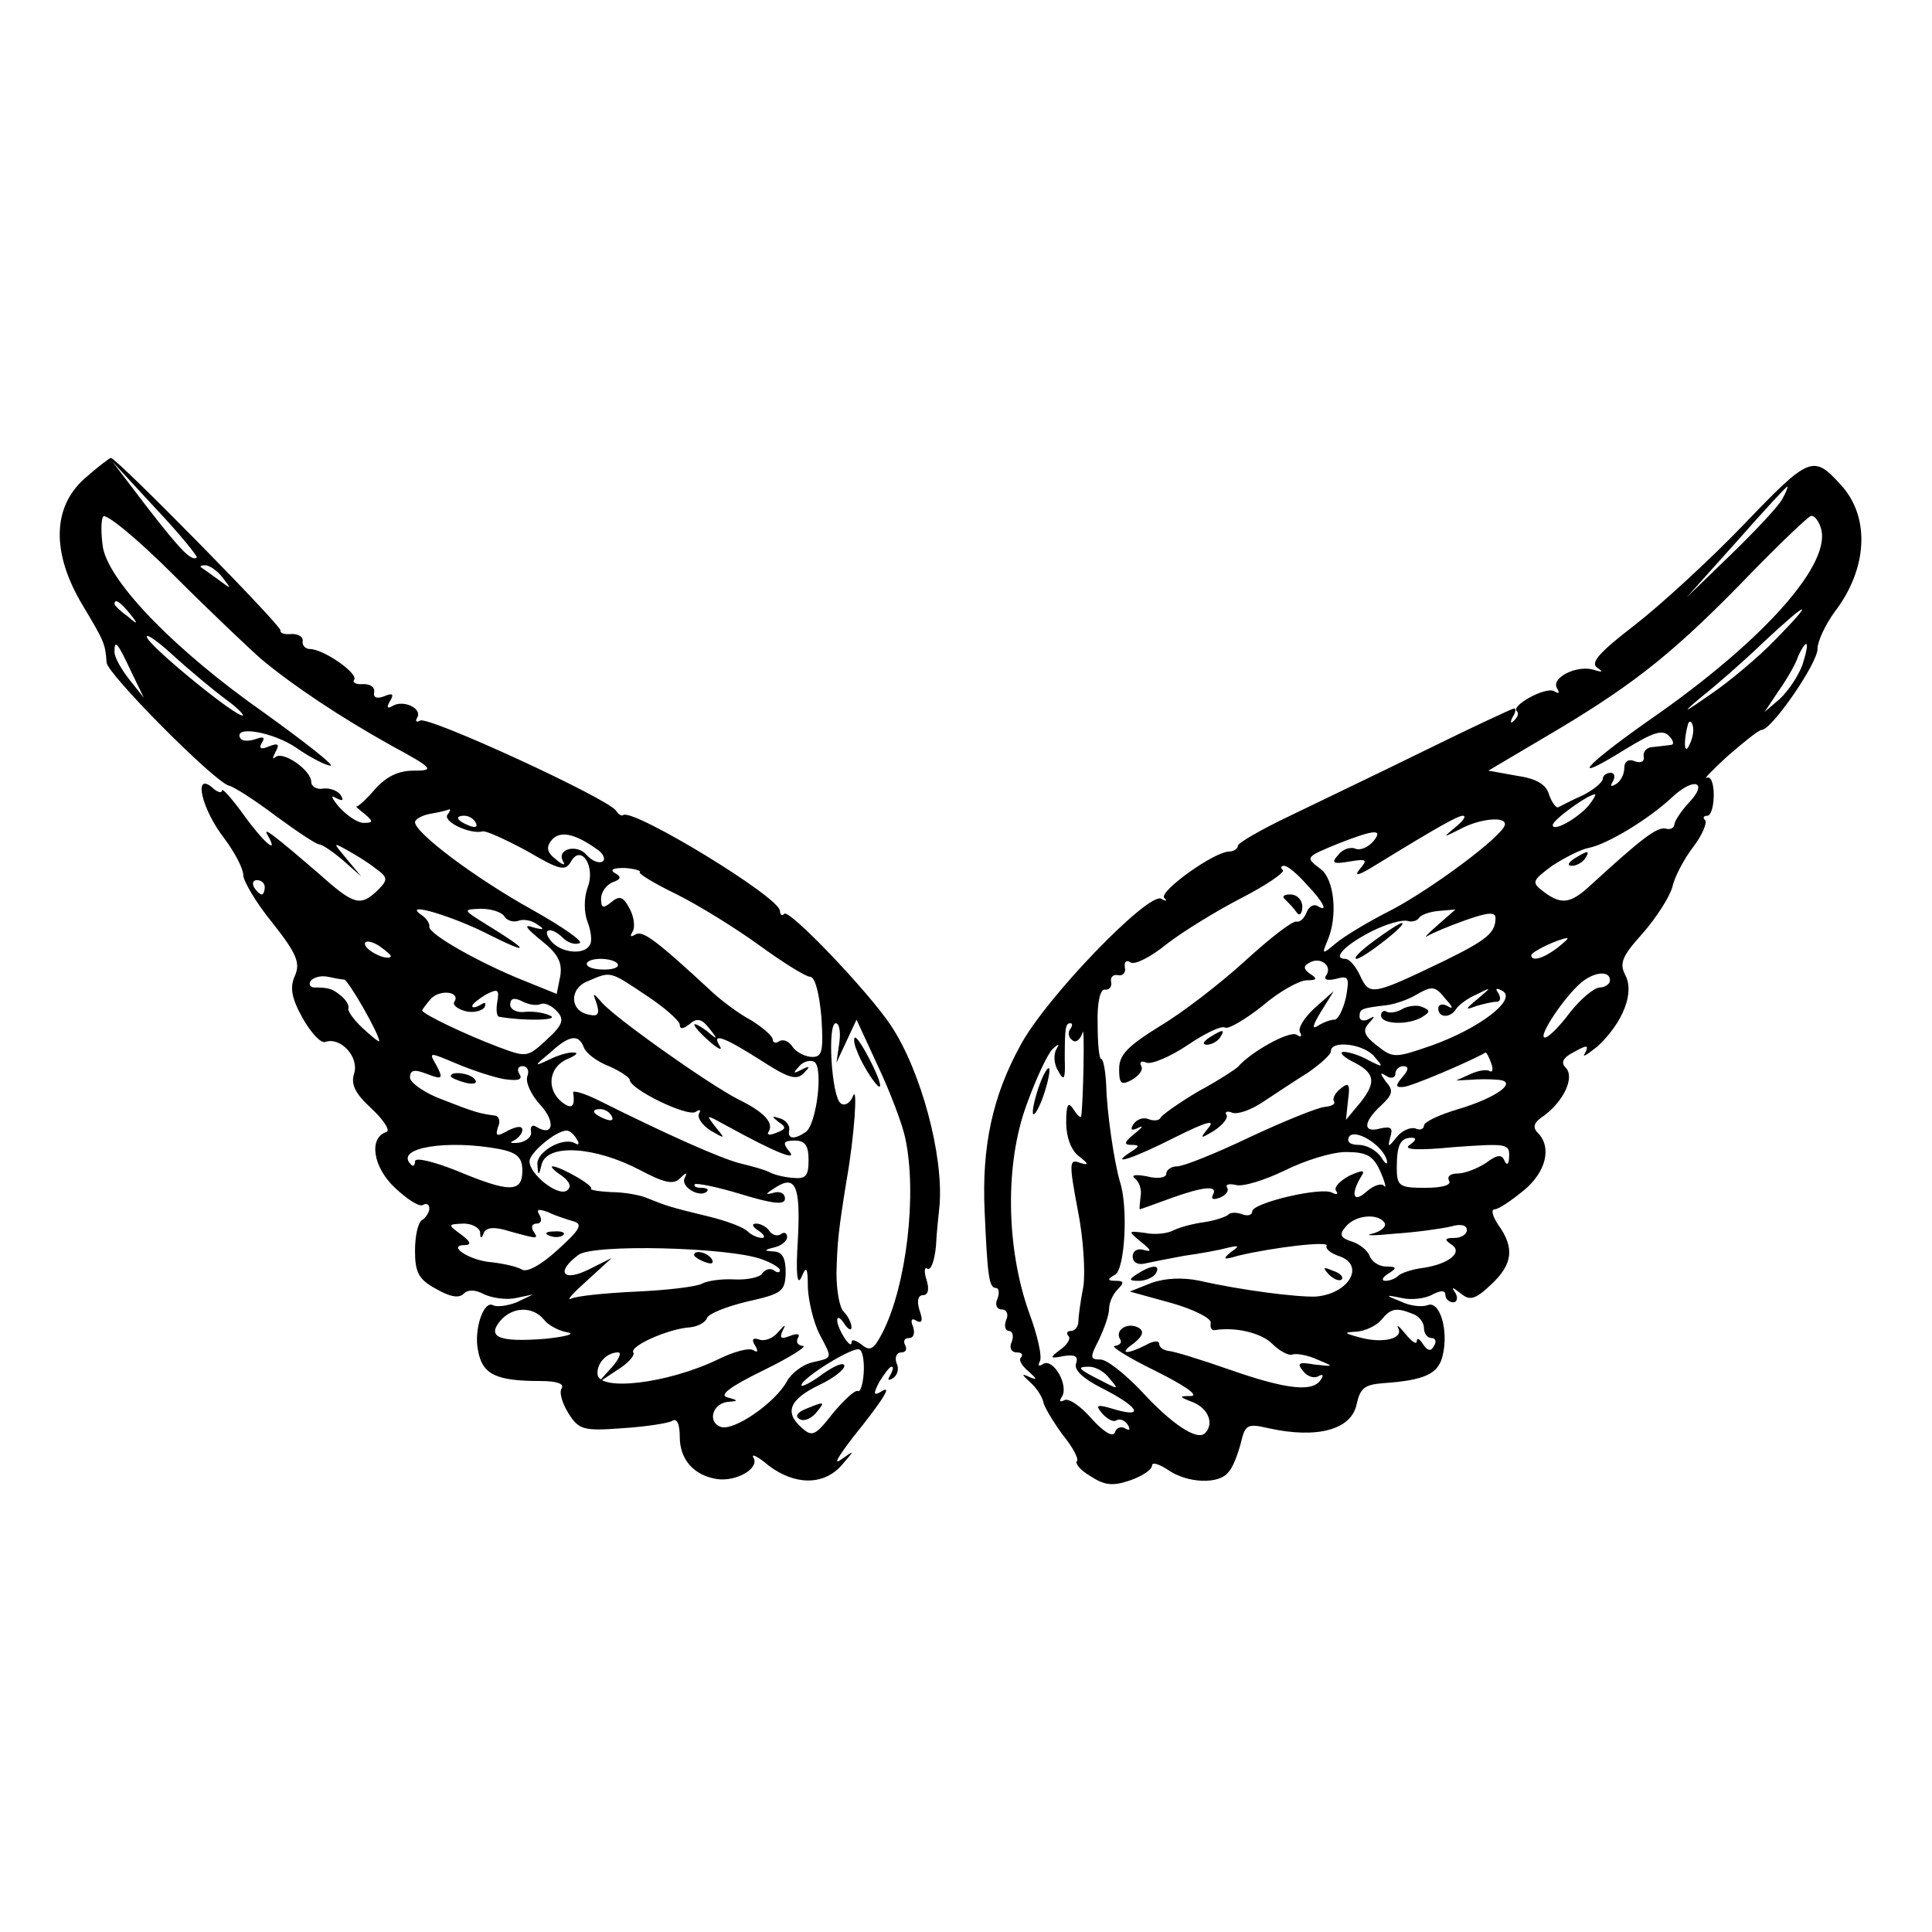 <?xml version="1.0" standalone="no"?>
<!DOCTYPE svg PUBLIC "-//W3C//DTD SVG 20010904//EN"
 "http://www.w3.org/TR/2001/REC-SVG-20010904/DTD/svg10.dtd">
<svg version="1.0" xmlns="http://www.w3.org/2000/svg"
 width="270pt" height="270pt" viewBox="0 0 270 270"
 preserveAspectRatio="xMidYMid meet">
<g transform="translate(0,270) scale(0.1,-0.1)"
fill="#000000" stroke="none">
<path d="M118 2031 c-45 -40 -46 -104 -3 -176 31 -52 32 -54 34 -81 1 -16 151
-167 171 -172 6 -1 36 -20 65 -42 30 -22 57 -40 61 -40 4 0 19 -10 33 -22 l26
-23 -20 24 c-20 24 -20 24 0 13 11 -6 29 -17 39 -25 18 -13 19 -16 4 -31 -24
-23 -33 -21 -80 21 -65 56 -82 69 -74 56 17 -30 -6 -10 -34 29 -16 22 -30 38
-30 33 0 -4 -7 -2 -14 5 -26 21 -14 -31 17 -71 15 -20 27 -43 27 -52 0 -8 18
-39 41 -67 34 -43 39 -56 31 -74 -7 -16 -5 -30 11 -59 12 -21 26 -36 32 -33
21 7 47 -21 40 -44 -5 -15 1 -28 24 -49 17 -16 27 -31 21 -33 -25 -8 -19 -49
12 -78 17 -16 34 -27 39 -24 5 3 9 1 9 -5 0 -5 -5 -13 -10 -16 -6 -3 -10 -23
-10 -43 0 -30 5 -40 29 -53 19 -11 32 -14 39 -7 6 6 16 6 29 -1 11 -5 31 -8
44 -5 l24 5 -23 -11 c-13 -5 -28 -7 -33 -4 -13 7 -27 -34 -21 -63 6 -34 25
-43 88 -43 22 0 33 -4 29 -10 -4 -6 1 -22 10 -36 14 -22 21 -24 74 -20 33 2
64 7 70 10 7 5 11 -4 11 -22 0 -32 20 -54 52 -59 27 -4 60 15 51 30 -4 6 6 2
21 -11 37 -28 77 -28 102 0 19 22 19 22 -1 8 -11 -8 -3 5 16 30 45 56 57 76
40 65 -10 -6 -11 -3 -2 14 7 11 14 21 17 21 3 0 2 -5 -2 -12 -4 -7 -3 -8 4 -4
6 4 9 13 5 21 -3 8 0 15 7 15 6 0 8 5 5 10 -3 6 -1 10 5 10 7 0 9 7 6 16 -4 9
-2 13 5 8 8 -4 9 1 4 15 -4 13 -2 21 5 21 7 0 9 8 5 21 -4 12 -3 19 1 16 5 -3
10 11 12 31 1 21 4 46 5 57 6 70 -26 189 -68 252 -32 48 -142 163 -149 156 -3
-4 -6 -1 -6 4 0 19 -204 143 -219 134 -2 -2 -7 1 -10 6 -11 17 -263 133 -274
126 -5 -3 -7 -1 -4 4 8 13 -20 26 -35 16 -7 -4 -8 -1 -3 7 6 10 4 12 -8 7 -10
-4 -16 -2 -14 6 1 7 -6 11 -15 11 -10 -1 -16 2 -13 6 6 9 -43 43 -62 43 -6 0
-11 5 -10 11 1 6 -6 10 -15 10 -10 -1 -17 1 -16 5 2 6 -229 241 -237 241 -2 0
-19 -13 -37 -29z m157 -110 c-7 -6 -22 9 -70 71 l-48 63 60 -65 c34 -36 59
-67 58 -69z m90 -142 c43 -36 110 -81 182 -121 59 -32 61 -35 31 -35 -21 0
-38 -8 -54 -26 -12 -14 -24 -25 -26 -24 -2 1 3 -4 11 -10 13 -11 13 -13 -1
-13 -8 0 -23 10 -34 22 -10 12 -13 18 -5 13 10 -5 12 -4 7 4 -4 6 -15 10 -24
9 -9 -2 -17 3 -17 9 0 17 -40 44 -50 35 -5 -4 -4 -1 0 7 6 11 4 13 -9 8 -11
-5 -15 -3 -10 5 5 8 2 9 -9 5 -9 -3 -18 -3 -21 1 -11 19 46 9 78 -13 20 -14
42 -25 48 -25 6 0 -36 33 -93 74 -124 87 -215 181 -225 230 -3 19 -3 39 0 44
3 6 48 -31 99 -82 50 -50 106 -103 122 -117z m-54 114 c13 -17 13 -17 -6 -3
-11 8 -22 16 -24 17 -2 2 0 3 6 3 6 0 17 -8 24 -17z m-130 -50 c13 -16 12 -17
-3 -4 -10 7 -18 15 -18 17 0 8 8 3 21 -13z m134 -120 c17 -12 27 -23 24 -23
-12 0 -123 91 -133 108 -5 9 11 -1 35 -23 24 -22 58 -50 74 -62z m-131 37 l17
-35 -20 25 c-11 14 -21 31 -21 39 0 18 4 14 24 -29z m441 -199 c-5 -10 32 -27
49 -23 4 2 32 -11 62 -27 46 -27 54 -29 62 -15 14 25 35 -7 23 -37 -5 -14 -5
-34 0 -47 5 -13 7 -28 3 -33 -8 -14 -40 -11 -54 6 -14 17 0 21 17 4 6 -6 16
-10 23 -7 6 2 -24 23 -67 47 -79 44 -163 107 -163 122 0 4 10 10 23 12 12 2
23 5 25 6 2 0 1 -3 -3 -8z m40 -11 c3 -6 -1 -7 -9 -4 -18 7 -21 14 -7 14 6 0
13 -4 16 -10z m168 -36 c10 -6 14 -15 9 -18 -5 -3 -15 1 -22 9 -13 16 -43 9
-33 -9 4 -6 -1 -5 -10 3 -13 10 -14 17 -6 27 11 13 31 10 62 -12z m61 -33 c-2
-2 21 -16 52 -31 30 -15 82 -47 115 -71 33 -24 65 -44 71 -44 7 0 13 -23 16
-57 3 -49 1 -56 -15 -55 -10 1 -22 8 -26 15 -5 7 -12 10 -18 7 -5 -4 -9 -2 -9
2 0 5 -14 17 -30 27 -17 9 -41 27 -54 39 -81 75 -98 87 -108 81 -7 -4 -8 -3
-4 4 4 6 2 21 -4 32 -9 17 -14 19 -26 9 -11 -9 -14 -8 -14 5 0 9 7 19 16 23
12 4 13 8 3 13 -7 5 -2 7 14 7 14 -1 24 -4 21 -6z m-524 -21 c0 -5 -2 -10 -4
-10 -3 0 -8 5 -11 10 -3 6 -1 10 4 10 6 0 11 -4 11 -10z m315 -67 c56 -28 55
-22 -2 13 -37 23 -37 23 -11 24 15 0 30 -5 33 -11 4 -6 13 -8 19 -6 7 3 19 1
27 -5 11 -7 9 -8 -6 -4 -14 5 -10 -1 11 -18 24 -19 30 -31 27 -50 l-5 -25 -47
19 c-60 24 -133 65 -131 75 1 4 -4 12 -12 17 -26 19 47 -3 97 -29z m-139 -30
c-6 -6 -36 9 -36 18 0 5 9 4 20 -3 10 -7 18 -14 16 -15z m317 -10 c3 -5 -6 -8
-19 -8 -13 0 -24 3 -24 8 0 4 9 7 19 7 11 0 22 -3 24 -7z m-382 -22 c6 -1 49
-76 49 -86 0 -2 -10 6 -23 18 -13 12 -22 25 -20 28 1 4 -3 11 -10 17 -12 10
-17 12 -38 12 -5 0 -8 4 -5 9 4 5 14 8 24 6 9 -2 20 -4 23 -4z m422 -22 c26
-17 47 -36 47 -41 0 -7 5 -6 14 1 10 9 17 7 27 -6 13 -16 12 -17 -3 -4 -26 19
-22 8 4 -15 12 -10 18 -13 14 -6 -12 19 4 14 56 -19 40 -26 51 -29 61 -19 10
10 9 11 -3 5 -12 -6 -12 -5 -3 5 6 7 16 9 21 6 13 -8 3 -88 -12 -98 -16 -11
-26 -10 -23 3 1 6 -5 14 -13 16 -12 4 -12 3 -2 -5 11 -7 11 -10 -3 -15 -9 -4
-14 -3 -11 1 8 13 -6 28 -43 46 -44 23 -172 114 -190 135 -13 15 -13 14 -7 -2
4 -14 2 -18 -11 -15 -27 5 -28 37 -1 47 32 14 30 14 81 -20z m-268 -9 c-3 -4
4 -10 15 -13 11 -3 23 0 27 5 3 7 1 8 -5 4 -7 -4 -12 -5 -12 -2 0 3 9 10 19
16 17 9 19 7 16 -10 -2 -11 -1 -21 3 -21 34 -6 82 -5 72 1 -7 4 -23 7 -35 6
-12 -2 -22 3 -22 10 0 9 6 10 16 5 9 -5 21 -7 27 -4 6 2 16 -3 23 -11 10 -11
7 -19 -15 -39 -27 -25 -28 -25 -68 -10 -45 17 -106 46 -106 51 0 1 6 9 12 16
13 14 42 10 33 -4z m538 -57 l-4 -28 14 30 14 30 30 -65 c17 -36 34 -81 38
-100 17 -78 2 -207 -32 -273 -12 -23 -17 -26 -29 -16 -8 6 -14 8 -14 3 0 -12
-20 19 -20 31 0 6 5 3 10 -5 5 -8 10 -10 10 -5 0 6 -5 16 -11 22 -6 6 -10 30
-10 54 1 43 3 61 14 129 11 61 16 136 9 118 -4 -10 -12 -14 -17 -10 -13 9 -19
112 -7 112 5 0 7 -12 5 -27z m-357 -7 c3 -8 19 -20 35 -26 16 -7 29 -16 29
-19 0 -13 80 -52 92 -45 6 4 8 3 5 -2 -3 -6 4 -16 16 -24 21 -12 21 -12 7 5
-14 18 -14 18 15 2 71 -39 100 -50 88 -36 -10 12 -8 15 8 15 14 0 19 -7 19
-27 0 -23 -4 -27 -23 -25 -13 1 -27 5 -32 8 -6 3 -23 8 -40 12 -28 7 -104 41
-198 88 -20 10 -37 15 -36 11 3 -20 -2 -24 -16 -13 -22 18 -18 49 8 60 12 5
16 9 9 9 -7 1 -23 -4 -35 -10 -21 -10 -21 -9 2 10 27 25 40 26 47 7z m-112
-44 c20 -3 27 -1 22 7 -4 6 -2 11 4 11 7 0 10 -6 7 -14 -3 -8 5 -26 18 -40 22
-24 18 -45 -5 -31 -6 4 -9 1 -8 -6 2 -7 -6 -14 -17 -16 -11 -1 -14 0 -7 3 6 3
12 10 12 15 0 6 -8 5 -20 -1 -16 -9 -18 -8 -14 5 4 8 1 16 -5 16 -21 3 -26 4
-72 22 -25 9 -46 24 -46 31 0 11 6 12 24 5 21 -8 23 -7 13 12 -11 19 -11 19
27 3 21 -9 51 -19 67 -22z m151 -52 c3 -6 -1 -7 -9 -4 -18 7 -21 14 -7 14 6 0
13 -4 16 -10z m-49 -32 c4 -6 3 -9 -2 -6 -16 10 -54 -11 -53 -29 1 -17 2 -17
6 0 8 29 74 25 137 -8 34 -18 47 -21 56 -12 9 9 11 9 7 1 -7 -12 21 -29 31
-19 3 3 -1 5 -8 5 -7 0 -11 2 -9 5 3 2 32 -4 65 -14 46 -14 61 -15 61 -6 0 7
-7 11 -16 8 -12 -3 -12 -2 2 7 29 19 36 3 32 -73 -3 -47 -1 -65 5 -52 7 17 9
14 9 -15 1 -19 8 -48 16 -64 19 -36 19 -33 -10 -40 -13 -3 -29 -15 -35 -26
-16 -30 -75 -71 -93 -64 -19 7 -11 34 12 35 13 1 13 2 -2 6 -13 3 3 15 50 38
37 18 62 34 55 34 -7 1 -10 5 -7 11 4 6 -1 7 -11 3 -13 -5 -15 -3 -10 8 5 9 3
8 -6 -2 -7 -9 -19 -14 -27 -11 -9 3 -11 0 -6 -8 5 -8 4 -11 -2 -7 -6 4 -28 -2
-50 -13 -71 -34 -167 -45 -168 -20 -1 15 13 30 29 30 5 0 1 -10 -10 -22 l-19
-21 27 18 c15 9 26 21 23 25 -5 9 49 33 79 35 11 1 22 7 24 13 2 6 27 16 56
23 49 11 53 14 54 40 0 20 -4 29 -16 30 -15 1 -15 2 1 6 9 2 17 9 17 14 0 6
-4 8 -9 4 -5 -3 -12 -1 -16 5 -3 5 -12 10 -18 10 -7 0 -6 -4 3 -10 8 -5 10
-10 5 -10 -6 0 -15 4 -20 9 -6 6 -30 15 -55 21 -54 13 -59 15 -84 25 -11 5
-34 9 -52 9 -18 1 -30 3 -28 5 4 4 -43 31 -54 31 -3 0 2 -6 13 -13 12 -9 14
-16 7 -21 -13 -8 -52 23 -52 41 0 12 37 43 52 43 4 0 10 -5 14 -12z m-107 -14
c24 -5 31 -12 31 -30 0 -31 -18 -31 -92 0 -33 13 -58 19 -58 13 0 -6 -3 -8 -6
-4 -23 23 51 35 125 21z m103 -101 c13 -4 8 -12 -23 -40 -23 -21 -43 -32 -50
-27 -7 4 -25 8 -42 10 -30 2 -64 24 -37 24 9 0 8 5 -6 15 -19 14 -18 14 4 15
12 0 22 -6 23 -12 0 -9 2 -10 5 -1 4 8 15 9 37 2 40 -11 40 -11 32 1 -3 6 -1
10 5 10 6 0 8 5 4 12 -5 8 -2 9 12 4 10 -5 26 -10 36 -13z m263 -53 c14 -5 25
-12 25 -15 0 -4 -4 -4 -9 0 -5 3 -12 1 -16 -5 -3 -5 -21 -9 -39 -8 -18 1 -38
-2 -45 -6 -7 -4 -47 -9 -91 -11 -43 -2 -84 -6 -92 -10 -7 -3 3 8 22 25 l35 32
-32 -16 c-36 -18 -47 -4 -15 20 19 16 212 11 257 -6z m-305 -84 c6 -8 21 -16
33 -18 12 -2 -2 -6 -31 -9 -64 -5 -82 2 -63 25 17 20 45 21 61 2z m447 -75
c-1 -16 -5 -27 -8 -25 -4 2 -19 -12 -35 -31 -25 -32 -29 -34 -45 -19 -23 21
-15 39 27 59 19 9 34 21 34 26 0 6 -13 1 -30 -11 -16 -12 -30 -19 -30 -16 0
10 73 55 81 50 5 -2 7 -18 6 -33z"/>
<path d="M1197 1233 c8 -23 33 -60 33 -50 0 11 -29 67 -35 67 -2 0 -2 -8 2
-17z"/>
<path d="M630 1196 c0 -2 9 -6 20 -9 11 -3 18 -1 14 4 -5 9 -34 13 -34 5z"/>
<path d="M768 973 c7 -3 16 -2 19 1 4 3 -2 6 -13 5 -11 0 -14 -3 -6 -6z"/>
<path d="M970 946 c0 -2 7 -7 16 -10 8 -3 12 -2 9 4 -6 10 -25 14 -25 6z"/>
<path d="M1126 731 c-12 -5 -15 -10 -9 -14 6 -4 16 0 23 8 14 17 13 17 -14 6z"/>
<path d="M2437 1967 c-49 -51 -118 -114 -153 -141 -48 -37 -62 -52 -52 -59 9
-6 8 -7 -5 -3 -23 7 -60 -11 -51 -26 4 -7 3 -8 -4 -4 -12 7 -62 -21 -52 -28 3
-3 1 -8 -4 -13 -5 -5 -6 -3 -2 5 4 6 5 12 2 12 -2 0 -58 -26 -123 -58 -65 -32
-151 -73 -190 -92 -40 -19 -73 -38 -73 -42 0 -4 -6 -8 -12 -8 -21 0 -99 -56
-91 -65 5 -4 2 -5 -4 -1 -18 10 -162 -139 -197 -205 -39 -71 -54 -141 -50
-231 4 -91 6 -108 16 -108 4 0 5 -7 2 -15 -4 -8 -1 -15 6 -15 7 0 10 -7 6 -15
-3 -8 -1 -15 4 -15 5 0 7 -7 4 -15 -4 -8 -1 -15 7 -15 7 0 9 -3 6 -7 -4 -3 1
-12 11 -20 11 -10 12 -12 2 -8 -13 6 -13 5 0 -7 8 -7 16 -19 18 -27 1 -7 14
-28 27 -46 14 -17 23 -34 20 -37 -3 -3 5 -13 19 -21 20 -13 31 -14 55 -6 17 6
31 15 31 21 0 5 10 2 22 -6 27 -19 72 -21 85 -3 6 6 13 25 17 40 6 26 9 28 39
21 68 -15 116 -2 123 34 5 22 11 27 37 29 58 4 77 13 83 38 9 36 -4 78 -21 71
-8 -3 -25 -1 -37 5 -23 9 -23 10 1 5 13 -3 33 -1 43 5 12 6 18 6 18 -1 0 -5 5
-10 11 -10 5 0 7 6 3 13 -6 9 -5 9 8 -1 12 -10 20 -8 42 13 30 28 33 51 10 83
-8 12 -11 22 -5 22 5 0 23 12 40 26 32 26 40 61 20 81 -8 8 -5 15 9 24 28 21
43 54 30 67 -7 7 -4 14 12 22 18 10 21 10 15 -2 -5 -7 3 -2 18 10 35 33 52 75
38 100 -8 16 -4 26 25 58 19 22 37 50 41 64 3 14 16 39 29 56 13 17 20 34 17
38 -4 3 -2 6 3 6 5 0 9 13 9 29 0 16 -4 27 -10 24 -5 -3 8 11 30 31 22 19 43
36 47 36 14 0 78 93 78 113 0 11 11 34 24 52 46 60 50 132 9 177 -39 43 -44
41 -136 -55z m54 36 c-5 -10 -38 -45 -72 -78 l-62 -60 69 77 c38 43 70 78 72
78 1 0 -2 -8 -7 -17z m53 -39 c19 -49 -78 -159 -240 -271 -91 -64 -113 -90
-34 -41 39 24 53 29 62 20 7 -7 8 -13 3 -13 -6 -1 -17 -2 -25 -3 -8 0 -14 -6
-13 -13 2 -7 -4 -10 -12 -7 -9 4 -15 0 -15 -9 0 -9 -5 -19 -12 -23 -7 -4 -8
-3 -4 4 4 7 2 12 -3 12 -6 0 -11 -4 -11 -8 0 -5 -12 -15 -27 -23 -16 -7 -31
-15 -35 -17 -3 -2 -9 6 -13 17 -4 15 -18 23 -46 27 l-39 7 98 58 c110 66 165
110 272 221 41 42 78 77 81 77 4 1 10 -6 13 -15z m-63 -158 c-24 -25 -65 -59
-90 -76 -40 -28 -42 -28 -12 -3 19 15 58 49 85 75 64 60 74 62 17 4z m38 -35
c-6 -16 -20 -37 -32 -48 l-21 -18 20 30 c12 17 24 38 27 48 4 9 9 17 11 17 3
0 0 -13 -5 -29z m-153 -96 c-1 -8 -5 -17 -8 -21 -5 -4 -4 16 1 34 3 9 9 -1 7
-13z m-6 -97 c-11 -12 -20 -26 -20 -30 0 -5 -6 -8 -12 -6 -12 3 -34 -14 -105
-79 -28 -26 -41 -28 -66 -9 -17 13 -16 15 12 36 17 11 40 23 51 25 26 5 84 40
117 71 31 29 51 21 23 -8z m-140 -4 c-17 -19 -50 -37 -50 -27 0 7 48 42 59 43
2 0 -2 -7 -9 -16z m-186 -30 c-18 -15 -18 -15 6 -3 27 15 66 19 63 6 -4 -16
-99 -87 -157 -118 -34 -17 -70 -39 -80 -48 -18 -15 -19 -15 -11 4 15 34 10 87
-10 101 -21 16 -21 16 25 35 51 20 64 21 49 3 -7 -8 -18 -13 -25 -10 -7 3 -18
-1 -24 -9 -10 -11 -7 -13 16 -9 24 4 26 3 14 -11 -9 -11 0 -8 24 7 88 54 112
67 120 68 6 0 1 -7 -10 -16z m-208 -80 c24 -25 31 -40 15 -30 -5 3 -12 -1 -15
-9 -3 -8 -9 -14 -14 -13 -5 2 -37 -23 -71 -54 -35 -32 -88 -73 -120 -92 -45
-28 -57 -40 -57 -60 0 -21 3 -23 18 -15 10 6 16 14 13 19 -3 6 0 8 7 5 7 -3
33 8 57 24 25 17 48 28 53 25 4 -3 28 11 52 30 23 20 52 36 62 36 14 0 16 2 5
9 -9 6 -10 11 -2 15 15 10 33 -3 25 -16 -5 -7 0 -9 13 -6 18 5 19 2 14 -26 -4
-17 -11 -31 -16 -31 -6 0 -16 -4 -24 -9 -8 -5 -6 2 5 20 l18 29 -27 -24 c-14
-13 -24 -28 -20 -34 3 -6 1 -7 -5 -3 -10 6 -64 -24 -82 -45 -3 -3 -27 -19 -55
-34 -27 -16 -51 -33 -53 -37 -2 -4 -9 -5 -17 -2 -7 3 -16 0 -21 -7 -5 -8 -3
-10 7 -5 8 4 5 0 -5 -8 -15 -12 -16 -16 -5 -16 12 0 12 -2 -1 -10 -32 -21 6
-8 63 21 42 21 56 25 46 13 -13 -16 -12 -16 8 -4 12 8 20 18 17 22 -3 4 1 6 8
3 7 -3 27 4 43 15 17 11 45 30 63 41 17 12 32 25 32 30 0 16 47 10 61 -8 13
-15 12 -15 -8 -5 -12 7 -28 12 -35 12 -7 0 -2 -6 11 -13 33 -16 35 -29 12 -58
l-20 -24 3 28 c3 22 1 25 -10 16 -8 -6 -12 -14 -10 -18 3 -4 -3 -7 -13 -8 -10
-1 -57 -20 -104 -42 -48 -23 -93 -41 -102 -41 -8 0 -15 -5 -15 -10 0 -6 -12
-8 -27 -4 -16 3 -23 2 -17 -3 6 -4 10 -16 8 -25 -1 -10 -2 -18 -1 -18 1 0 20
7 42 15 47 17 68 19 60 5 -3 -6 1 -7 9 -4 9 3 14 10 11 14 -3 5 3 6 12 4 10
-3 41 7 68 20 28 14 66 26 86 26 29 0 38 -5 48 -27 7 -16 9 -25 5 -20 -4 4
-15 0 -25 -9 -18 -16 -22 -3 -6 23 5 8 1 8 -17 0 -13 -7 -22 -16 -19 -21 4 -5
1 -6 -5 -3 -14 9 -112 -14 -112 -26 0 -5 -6 -7 -14 -4 -8 3 -17 3 -20 -1 -4
-3 -19 -8 -33 -10 -15 -2 -34 -7 -42 -11 -9 -5 -27 -7 -41 -4 -24 3 -24 3 -5
-13 14 -11 15 -14 4 -11 -9 3 -16 -1 -16 -9 0 -8 7 -12 16 -10 9 2 34 7 56 11
22 3 49 8 60 11 17 4 18 3 5 -6 -12 -10 -10 -11 10 -5 50 12 129 21 124 14 -2
-4 5 -10 16 -14 39 -12 16 -53 -31 -57 -27 -1 -105 9 -162 22 -24 5 -48 4 -68
-3 l-30 -12 58 -16 c32 -9 57 -22 55 -28 -1 -6 1 -10 5 -10 30 5 66 -4 81 -19
10 -10 23 -17 28 -15 6 2 22 -1 35 -7 24 -10 24 -10 -4 -7 -22 4 -25 2 -16 -9
6 -8 16 -11 22 -7 6 3 7 1 3 -5 -11 -18 -48 -14 -128 14 -40 14 -79 26 -85 26
-7 1 -13 5 -13 10 0 5 -9 4 -19 -2 -28 -14 -38 -12 -16 3 12 10 14 16 7 21
-15 9 -34 -2 -27 -15 4 -5 0 -9 -7 -10 -7 0 18 -16 57 -35 38 -19 61 -34 50
-35 -18 0 -18 -1 3 -9 21 -9 29 -30 16 -43 -11 -11 -47 13 -89 59 -23 24 -48
44 -57 44 -15 0 -15 3 -2 28 7 15 14 34 14 43 0 8 5 20 12 27 9 9 9 12 -2 12
-13 0 -13 2 -1 9 13 9 18 94 6 130 -8 28 -18 95 -19 134 -1 20 -4 37 -7 37 -3
0 -5 22 -5 49 -1 31 4 49 10 48 6 -1 10 4 9 10 -2 7 3 12 10 10 6 -1 11 4 9
11 -1 8 2 11 8 7 6 -4 29 8 51 26 22 17 69 46 104 64 35 18 61 36 58 39 -4 3
-3 6 2 6 4 0 18 -11 31 -26z m183 -57 c-14 -12 -20 -19 -14 -15 7 4 30 14 53
22 31 11 42 12 42 3 0 -21 -13 -31 -72 -60 -100 -48 -104 -49 -117 -21 -6 13
-15 24 -21 24 -19 0 0 20 38 39 20 10 42 16 49 14 6 -2 13 0 16 4 3 5 16 9 28
10 l23 2 -25 -22z m167 -32 c-20 -15 -36 -19 -36 -10 0 5 38 23 50 24 3 0 -4
-6 -14 -14z m74 -45 c0 -5 -7 -10 -14 -10 -8 0 -27 -16 -42 -35 -14 -19 -30
-35 -35 -35 -11 0 28 58 51 77 18 15 40 17 40 3z m-229 -27 c10 -11 10 -14 2
-9 -7 4 -13 2 -13 -3 0 -14 17 -14 25 -1 3 5 16 15 28 20 22 11 22 11 2 -6
-18 -15 -18 -16 -2 -10 10 3 23 6 28 6 6 0 7 5 3 12 -5 7 -3 8 6 3 20 -12 -32
-52 -99 -76 -52 -18 -54 -18 -77 0 -18 14 -20 21 -11 31 9 10 9 11 0 6 -7 -4
-13 -2 -13 3 0 11 2 12 36 16 11 1 29 7 40 13 26 15 29 15 45 -5z m-526 -42
c-3 -5 -1 -12 4 -15 5 -4 11 2 14 11 3 14 1 -97 -2 -117 -1 -3 -6 2 -11 10 -7
11 -10 7 -10 -19 0 -20 7 -39 18 -47 14 -11 14 -13 1 -9 -15 6 -15 -1 -3 -65
8 -39 11 -88 8 -108 -4 -20 -7 -43 -7 -49 0 -7 -5 -13 -10 -13 -6 0 -7 -3 -4
-7 4 -3 -1 -12 -11 -19 -16 -12 -15 -13 5 -9 15 2 20 0 17 -10 -4 -9 9 -21 34
-34 52 -26 63 -43 21 -31 -26 8 -29 7 -19 -5 7 -8 16 -13 20 -10 5 3 12 0 16
-6 4 -7 3 -9 -4 -5 -5 3 -12 1 -14 -6 -3 -7 -16 1 -33 20 -15 17 -32 29 -38
25 -6 -3 -7 -1 -3 5 10 16 -12 54 -26 46 -6 -4 -8 -3 -5 3 4 6 -3 37 -15 69
-32 90 -34 208 -3 291 13 36 29 70 36 77 9 8 10 8 5 -1 -4 -7 -3 -21 3 -30 8
-15 10 -11 9 17 0 44 1 50 8 50 3 0 3 -4 -1 -9z m589 -47 c3 -8 2 -13 -2 -11
-4 3 -16 1 -27 -4 l-20 -9 20 1 c11 1 28 1 38 0 30 -2 -1 -25 -55 -41 -27 -8
-48 -18 -48 -23 0 -5 -6 -7 -12 -4 -7 2 -19 -3 -26 -12 -12 -15 -13 -15 -9 0
4 13 1 15 -14 12 -25 -7 -24 9 1 32 16 15 18 21 7 33 -9 13 -9 14 1 8 6 -4 12
-2 12 3 0 6 5 11 11 11 8 0 8 -5 -1 -15 -10 -12 -10 -15 1 -14 10 0 92 35 115
48 1 1 5 -6 8 -15z m-146 -135 c2 -8 -2 -6 -8 4 -6 9 -20 17 -31 17 -12 0 -17
4 -14 11 8 13 47 -11 53 -32z m32 21 c-10 -7 11 -8 63 -3 71 5 77 5 76 -13 0
-11 -3 -13 -6 -7 -4 10 -10 10 -26 -2 -12 -8 -30 -15 -40 -15 -10 0 -15 -4
-12 -10 4 -6 -9 -10 -33 -10 -36 0 -40 2 -40 28 0 32 5 42 21 42 7 0 6 -4 -3
-10z m-35 -109 c3 -5 -5 -12 -17 -15 -13 -3 2 -3 32 0 30 2 65 7 78 10 13 4
22 2 22 -5 0 -6 -8 -11 -17 -11 -14 0 -15 -2 -5 -9 18 -11 -4 -28 -40 -33 -15
-2 -30 -7 -34 -11 -4 -4 -12 -7 -18 -7 -6 0 -4 5 4 10 13 8 12 10 -3 10 -10 0
-20 7 -23 15 -3 8 -15 17 -25 20 -16 5 -18 10 -8 21 13 16 45 19 54 5z m39
-127 c9 -3 16 -12 16 -20 0 -8 5 -14 11 -14 5 0 7 -5 3 -11 -4 -8 -9 -7 -15 2
-5 8 -9 10 -9 5 0 -6 -7 -1 -16 10 -8 10 -13 14 -10 8 8 -15 -22 -22 -54 -13
-22 6 -23 7 -4 8 12 1 27 8 34 16 14 17 21 18 44 9z m-423 -91 c13 -15 12 -15
-11 -3 -34 17 -36 20 -18 20 9 0 22 -7 29 -17z"/>
<path d="M2200 1500 c-9 -6 -10 -10 -3 -10 6 0 15 5 18 10 8 12 4 12 -15 0z"/>
<path d="M1796 1443 c5 -5 12 -12 16 -18 4 -6 8 -2 8 8 0 9 -7 17 -17 17 -9 0
-12 -3 -7 -7z"/>
<path d="M1690 1250 c-9 -6 -10 -10 -3 -10 6 0 15 5 18 10 8 12 4 12 -15 0z"/>
<path d="M1590 920 c-13 -8 -13 -10 2 -10 9 0 20 5 23 10 8 13 -5 13 -25 0z"/>
<path d="M1857 919 c7 -7 15 -10 18 -7 3 3 -2 9 -12 12 -14 6 -15 5 -6 -5z"/>
<path d="M1920 1385 c-19 -14 -30 -25 -24 -25 10 1 73 50 63 50 -3 0 -20 -11
-39 -25z"/>
<path d="M1960 1290 c-8 -5 -18 -6 -22 -4 -4 3 -8 0 -8 -5 0 -13 39 -14 58 -2
11 7 11 9 -1 14 -7 3 -20 1 -27 -3z"/>
<path d="M1451 1179 c-6 -18 -9 -34 -7 -36 2 -2 9 10 15 28 6 18 9 34 7 36 -2
2 -9 -10 -15 -28z"/>
</g>
</svg>
